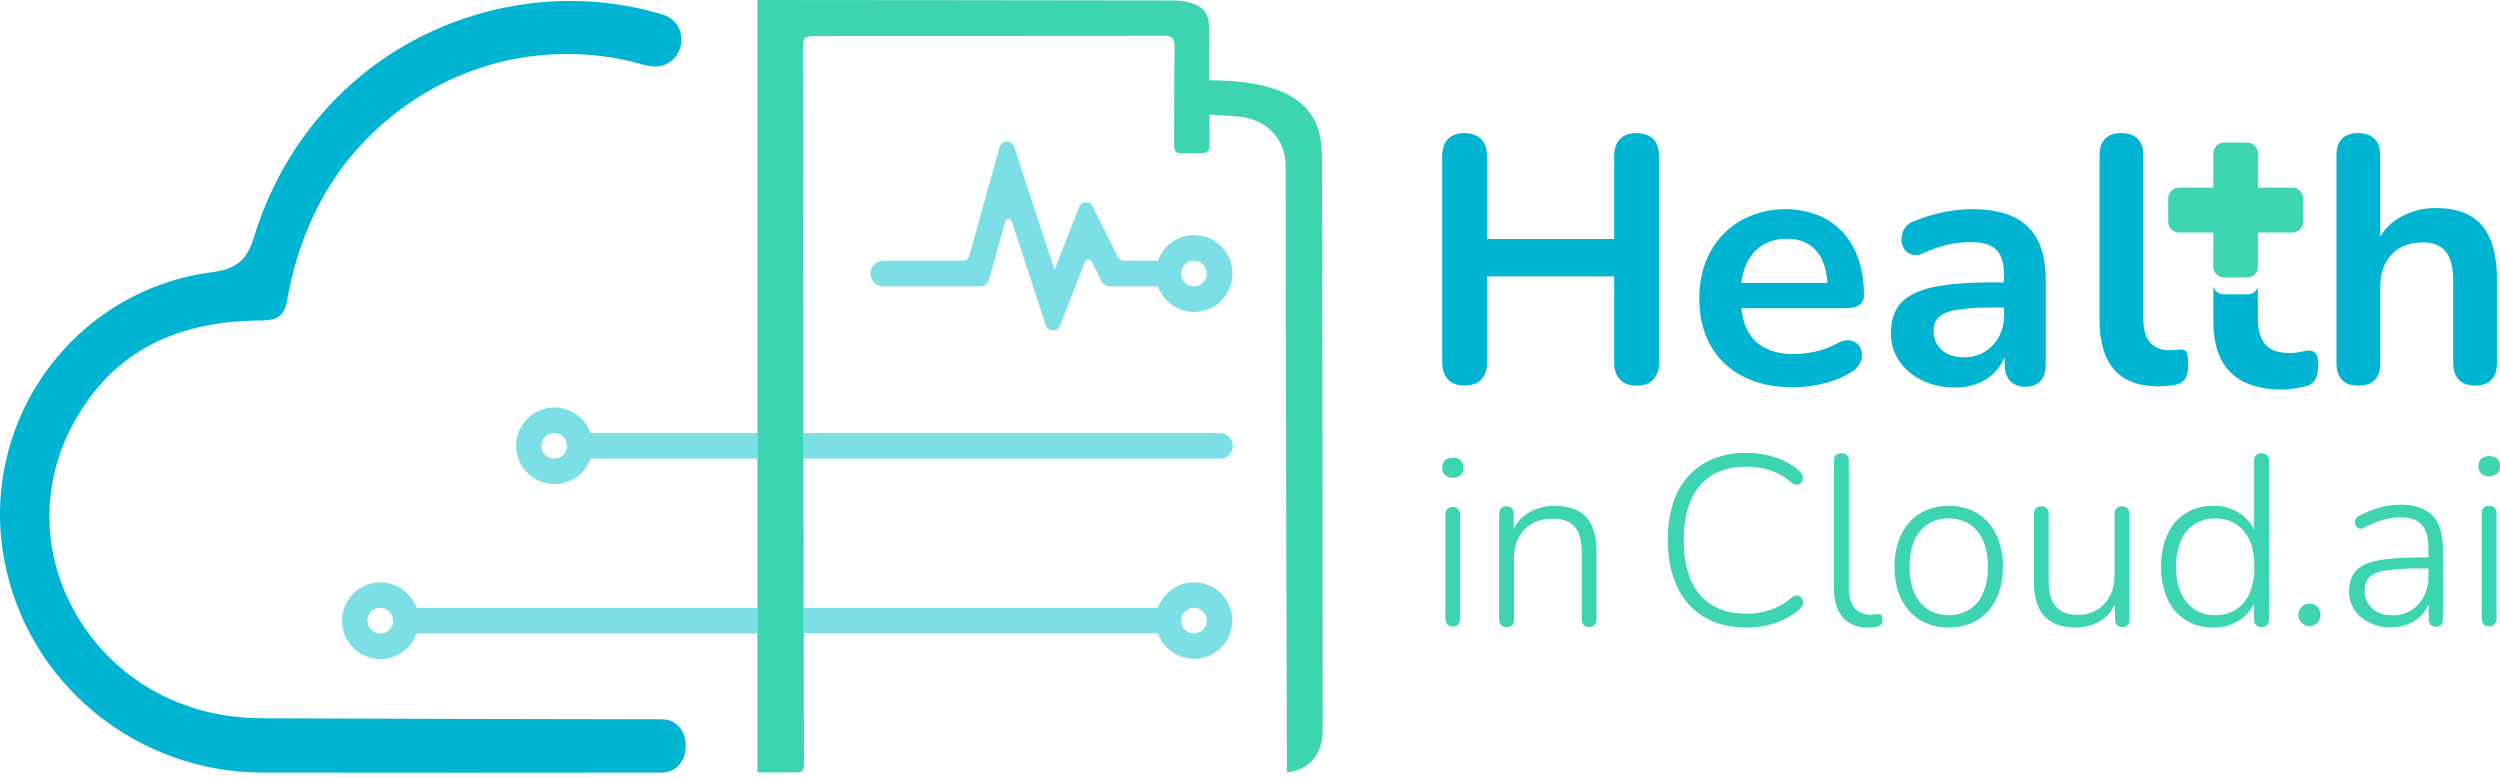 <svg width="450" height="140" viewBox="0 0 450 140" fill="none" xmlns="http://www.w3.org/2000/svg">
<path d="M119.124 129.473C92.071 129.442 69.69 129.381 47.095 129.289C43.823 129.287 40.563 128.906 37.38 128.151C26.098 125.415 16.906 117.914 12.141 107.554C9.923 102.798 8.817 97.6 8.908 92.353C8.998 87.106 10.283 81.949 12.663 77.273C19.365 64.084 30.678 57.69 47.248 57.69C49.493 57.598 50.968 57.229 51.614 54.431C54.35 38.445 62.128 26.148 74.701 17.879C80.792 13.887 87.683 11.277 94.889 10.231C102.096 9.185 109.444 9.728 116.419 11.822H116.542C123.09 13.298 125.242 3.952 118.694 2.446C113.469 0.927 108.056 0.161 102.615 0.171C98.114 0.179 93.628 0.695 89.242 1.708C68.338 6.565 52.044 21.906 45.711 42.718C44.451 46.838 42.545 48.406 38.21 48.99C32.289 49.745 26.587 51.71 21.457 54.761C16.328 57.813 11.88 61.886 8.39 66.728C4.853 71.603 2.353 77.153 1.047 83.033C-0.259 88.913 -0.344 94.999 0.797 100.914C4.947 122.987 24.499 139.034 47.248 139.065C71.443 139.096 95.483 139.096 119.032 139.065C124.842 139.126 124.934 129.504 119.124 129.473Z" fill="#01B4D2"/>
<path fill-rule="evenodd" clip-rule="evenodd" d="M221.836 49.237C221.843 50.868 221.271 52.448 220.222 53.697C219.174 54.946 217.717 55.783 216.11 56.06C214.502 56.336 212.849 56.034 211.444 55.207C210.038 54.38 208.971 53.082 208.432 51.543H199.794C199.473 51.547 199.158 51.46 198.886 51.291C198.613 51.123 198.395 50.879 198.257 50.59L196.535 47.147C196.474 47.029 196.38 46.931 196.265 46.865C196.15 46.799 196.018 46.767 195.885 46.774C195.753 46.78 195.625 46.825 195.516 46.902C195.408 46.978 195.324 47.085 195.275 47.208L190.786 58.644C190.68 58.901 190.498 59.119 190.264 59.27C190.03 59.42 189.756 59.495 189.479 59.485C189.201 59.475 188.933 59.38 188.71 59.214C188.488 59.047 188.322 58.816 188.235 58.552L182.086 39.768C182.049 39.651 181.975 39.549 181.875 39.476C181.776 39.404 181.656 39.364 181.533 39.364C181.41 39.364 181.29 39.404 181.19 39.476C181.091 39.549 181.017 39.651 180.98 39.768L178.028 50.344C177.936 50.689 177.733 50.994 177.449 51.211C177.165 51.428 176.818 51.544 176.46 51.543H158.947C158.645 51.542 158.347 51.482 158.069 51.366C157.791 51.249 157.539 51.079 157.328 50.865C157.116 50.65 156.949 50.396 156.837 50.117C156.724 49.837 156.668 49.538 156.672 49.237C156.671 48.934 156.731 48.634 156.846 48.354C156.962 48.074 157.132 47.82 157.346 47.606C157.56 47.392 157.815 47.222 158.094 47.106C158.374 46.99 158.674 46.931 158.977 46.931H173.272C173.541 46.931 173.803 46.844 174.019 46.684C174.235 46.523 174.394 46.297 174.471 46.04L179.913 26.488C179.99 26.2 180.158 25.944 180.392 25.76C180.626 25.576 180.914 25.472 181.212 25.465C181.51 25.458 181.802 25.548 182.044 25.721C182.287 25.895 182.467 26.142 182.557 26.426L189.812 48.561L194.239 37.278C194.337 37.037 194.502 36.83 194.715 36.681C194.927 36.532 195.179 36.447 195.439 36.437C195.698 36.428 195.955 36.493 196.179 36.626C196.402 36.759 196.583 36.953 196.698 37.186L201.217 46.255C201.328 46.46 201.493 46.63 201.693 46.749C201.893 46.869 202.122 46.931 202.355 46.931H208.442C208.981 45.392 210.047 44.094 211.453 43.267C212.859 42.44 214.512 42.138 216.119 42.414C217.726 42.691 219.183 43.528 220.232 44.777C221.28 46.026 221.852 47.606 221.845 49.237H221.836ZM217.225 49.237C217.225 48.781 217.09 48.335 216.836 47.956C216.583 47.577 216.223 47.281 215.801 47.107C215.38 46.932 214.917 46.887 214.469 46.976C214.022 47.065 213.611 47.284 213.289 47.607C212.966 47.929 212.747 48.34 212.658 48.787C212.569 49.234 212.614 49.698 212.789 50.119C212.963 50.541 213.259 50.901 213.638 51.154C214.017 51.407 214.463 51.543 214.919 51.543C215.222 51.543 215.522 51.484 215.802 51.368C216.082 51.252 216.336 51.083 216.55 50.868C216.765 50.654 216.934 50.4 217.05 50.12C217.166 49.84 217.225 49.54 217.225 49.237Z" fill="#7CDFE5"/>
<path d="M99.786 73.339C98.522 73.342 97.284 73.692 96.206 74.351C95.127 75.01 94.251 75.952 93.671 77.075C93.091 78.197 92.831 79.458 92.919 80.718C93.006 81.979 93.438 83.191 94.167 84.223C94.897 85.255 95.895 86.067 97.054 86.571C98.213 87.074 99.488 87.249 100.74 87.078C101.992 86.907 103.173 86.395 104.154 85.598C105.135 84.802 105.878 83.751 106.303 82.561H136.339V77.95H106.303C105.825 76.603 104.942 75.437 103.776 74.611C102.609 73.786 101.215 73.341 99.786 73.339ZM99.755 82.561C99.144 82.561 98.557 82.318 98.125 81.886C97.692 81.454 97.45 80.867 97.45 80.256C97.45 79.644 97.692 79.058 98.125 78.625C98.557 78.193 99.144 77.95 99.755 77.95C100.367 77.95 100.953 78.193 101.386 78.625C101.818 79.058 102.061 79.644 102.061 80.256C102.061 80.867 101.818 81.454 101.386 81.886C100.953 82.318 100.367 82.561 99.755 82.561Z" fill="#7CDFE5"/>
<path d="M152.755 82.562H219.602C220.213 82.562 220.8 82.319 221.232 81.887C221.664 81.454 221.907 80.868 221.907 80.256C221.907 79.645 221.664 79.058 221.232 78.626C220.8 78.194 220.213 77.951 219.602 77.951H144.59C144.59 79.49 144.59 81.027 144.59 82.562H152.755Z" fill="#7CDFE5"/>
<path d="M68.462 104.832C67.197 104.833 65.956 105.182 64.875 105.841C63.795 106.5 62.916 107.443 62.336 108.567C61.756 109.692 61.495 110.954 61.584 112.217C61.673 113.479 62.107 114.693 62.839 115.725C63.571 116.757 64.572 117.569 65.734 118.07C66.896 118.571 68.174 118.744 69.427 118.568C70.68 118.392 71.861 117.876 72.84 117.074C73.819 116.273 74.559 115.217 74.979 114.024H136.341V109.412H74.979C74.499 108.069 73.615 106.907 72.448 106.087C71.281 105.267 69.888 104.828 68.462 104.832ZM68.462 114.024C67.85 114.024 67.264 113.781 66.832 113.348C66.399 112.916 66.156 112.329 66.156 111.718C66.156 111.106 66.399 110.52 66.832 110.087C67.264 109.655 67.85 109.412 68.462 109.412C69.073 109.412 69.66 109.655 70.092 110.087C70.525 110.52 70.768 111.106 70.768 111.718C70.768 112.329 70.525 112.916 70.092 113.348C69.66 113.781 69.073 114.024 68.462 114.024Z" fill="#7CDFE5"/>
<path d="M144.665 114.011H208.443C208.987 115.541 210.054 116.83 211.455 117.649C212.856 118.469 214.502 118.768 216.102 118.492C217.702 118.216 219.153 117.384 220.199 116.142C221.245 114.9 221.819 113.329 221.819 111.706C221.819 110.082 221.245 108.511 220.199 107.269C219.153 106.027 217.702 105.195 216.102 104.919C214.502 104.644 212.856 104.942 211.455 105.762C210.054 106.582 208.987 107.87 208.443 109.4H144.644V111.804C144.654 112.544 144.661 113.28 144.665 114.011ZM214.921 109.4C215.377 109.4 215.823 109.535 216.202 109.789C216.581 110.042 216.877 110.402 217.051 110.823C217.226 111.245 217.271 111.708 217.182 112.155C217.093 112.603 216.874 113.014 216.551 113.336C216.229 113.658 215.818 113.878 215.371 113.967C214.923 114.056 214.46 114.01 214.039 113.836C213.617 113.661 213.257 113.366 213.004 112.987C212.75 112.607 212.615 112.162 212.615 111.706C212.615 111.403 212.674 111.103 212.79 110.823C212.906 110.543 213.075 110.289 213.29 110.074C213.504 109.86 213.758 109.69 214.038 109.575C214.318 109.459 214.618 109.4 214.921 109.4Z" fill="#7CDFE5"/>
<path d="M237.955 29.104C237.955 23.567 237.648 14.449 217.613 14.449C217.613 10.981 217.585 7.907 217.641 4.857C217.641 3.068 216.971 1.614 215.403 0.916C214.134 0.362 212.763 0.079 211.378 0.083C206.598 0.055 136.34 0 136.34 0V139.035H142.377C144.25 139.035 144.726 139.177 144.726 137.36C144.698 130.845 144.671 123.63 144.671 115.997C144.671 115.339 144.671 114.677 144.671 114.011C144.671 113.279 144.664 112.544 144.649 111.804V109.4C144.649 103.282 144.649 96.921 144.618 90.472V86.278C144.618 85.049 144.618 83.81 144.618 82.562C144.618 81.026 144.618 79.489 144.618 77.95C144.572 53.356 144.548 28.39 144.523 9.253C144.523 6.625 144.606 6.487 147.152 6.487C167.952 6.459 188.724 6.487 209.497 6.431C211.148 6.431 211.455 7.074 211.428 8.528C211.354 13.41 211.335 25.559 211.351 26.217C211.375 27.173 211.572 27.484 212.384 27.573C213.051 27.647 214.13 27.573 215.873 27.573C217.548 27.573 217.718 27.265 217.718 25.645C217.718 23.964 217.69 22.316 217.69 20.64C219.451 20.696 221.351 20.862 222.639 20.948C228.48 21.366 231.416 25.559 231.416 29.752C231.416 58.035 231.641 138.288 231.641 139.041C235.862 138.54 238.072 135.632 238.072 131.494C238.051 103.909 238.051 56.698 237.955 29.104Z" fill="#3CD4B1"/>
<path d="M261.513 82.391C260.999 82.358 260.493 82.522 260.096 82.849C259.922 83.022 259.787 83.23 259.7 83.46C259.614 83.689 259.578 83.935 259.594 84.18C259.579 84.428 259.616 84.676 259.702 84.909C259.788 85.142 259.922 85.354 260.096 85.532C260.503 85.844 261.001 86.012 261.513 86.012C262.025 86.012 262.523 85.844 262.93 85.532C263.103 85.354 263.237 85.142 263.323 84.909C263.41 84.676 263.446 84.428 263.431 84.18C263.448 83.935 263.412 83.689 263.325 83.46C263.239 83.23 263.104 83.022 262.93 82.849C262.532 82.522 262.026 82.359 261.513 82.391Z" fill="#3CD4B1"/>
<path d="M261.514 91.277C261.332 91.264 261.149 91.288 260.977 91.348C260.805 91.408 260.646 91.502 260.512 91.624C260.386 91.767 260.29 91.933 260.23 92.113C260.17 92.293 260.147 92.484 260.161 92.673V111.34C260.142 111.72 260.267 112.093 260.512 112.385C260.64 112.52 260.796 112.625 260.969 112.693C261.142 112.761 261.328 112.79 261.514 112.778C261.696 112.791 261.88 112.763 262.05 112.695C262.22 112.627 262.372 112.521 262.495 112.385C262.725 112.087 262.84 111.716 262.82 111.34V92.673C262.835 92.484 262.811 92.294 262.752 92.114C262.692 91.934 262.597 91.767 262.473 91.624C262.345 91.505 262.194 91.412 262.029 91.352C261.864 91.293 261.689 91.267 261.514 91.277Z" fill="#3CD4B1"/>
<path d="M284.038 91.95C282.919 91.358 281.516 91.061 279.829 91.059C278.112 91.026 276.422 91.495 274.966 92.408C273.889 93.099 273.022 94.072 272.461 95.221V92.534C272.489 92.156 272.371 91.781 272.132 91.486C272.01 91.368 271.865 91.276 271.707 91.216C271.548 91.156 271.379 91.13 271.209 91.139C271.028 91.127 270.845 91.151 270.673 91.211C270.501 91.271 270.343 91.364 270.207 91.486C270.082 91.629 269.986 91.795 269.926 91.975C269.866 92.155 269.842 92.345 269.857 92.534V111.508C269.838 111.691 269.86 111.875 269.921 112.047C269.983 112.22 270.082 112.376 270.211 112.506C270.341 112.635 270.498 112.734 270.67 112.795C270.843 112.856 271.027 112.877 271.209 112.858C272.082 112.858 272.519 112.408 272.519 111.508V100.527C272.519 98.347 273.151 96.605 274.416 95.301C275.68 93.998 277.36 93.35 279.454 93.358C281.287 93.358 282.619 93.846 283.451 94.822C284.283 95.797 284.704 97.346 284.714 99.467V111.505C284.696 111.688 284.718 111.872 284.779 112.044C284.84 112.217 284.939 112.373 285.069 112.503C285.199 112.632 285.356 112.731 285.528 112.792C285.701 112.853 285.885 112.874 286.067 112.855C286.242 112.864 286.417 112.838 286.582 112.779C286.747 112.719 286.898 112.627 287.026 112.508C287.149 112.373 287.243 112.214 287.303 112.042C287.364 111.87 287.389 111.687 287.377 111.505V99.258C287.377 97.425 287.1 95.899 286.547 94.677C286.043 93.51 285.159 92.549 284.038 91.95Z" fill="#3CD4B1"/>
<path d="M324.079 107.434C323.883 107.273 323.635 107.188 323.381 107.195C323.049 107.224 322.736 107.366 322.496 107.597C321.388 108.538 320.117 109.268 318.745 109.749C317.313 110.24 315.808 110.483 314.294 110.469C311.882 110.469 309.839 109.956 308.167 108.931C306.453 107.86 305.12 106.275 304.358 104.403C303.501 102.427 303.072 100.029 303.07 97.206C303.068 94.384 303.497 92 304.358 90.053C305.12 88.189 306.447 86.611 308.151 85.54C309.824 84.515 311.866 84.002 314.278 84.002C315.798 83.986 317.309 84.221 318.751 84.7C320.108 85.167 321.361 85.892 322.441 86.837C322.688 87.066 323.001 87.211 323.335 87.252C323.595 87.272 323.852 87.194 324.058 87.034C324.258 86.879 324.402 86.663 324.47 86.419C324.543 86.153 324.536 85.872 324.448 85.61C324.339 85.288 324.144 85.002 323.882 84.783C322.643 83.68 321.186 82.847 319.606 82.339C317.875 81.774 316.063 81.494 314.242 81.509C312.219 81.481 310.211 81.852 308.333 82.601C306.631 83.287 305.109 84.354 303.884 85.721C302.632 87.149 301.696 88.825 301.136 90.64C300.487 92.766 300.175 94.981 300.214 97.203C300.214 100.46 300.773 103.266 301.892 105.621C302.92 107.872 304.599 109.764 306.713 111.053C308.805 112.317 311.32 112.95 314.257 112.95C316.102 112.971 317.939 112.683 319.689 112.098C321.294 111.553 322.771 110.685 324.027 109.546C324.264 109.354 324.438 109.097 324.528 108.805C324.602 108.555 324.594 108.288 324.506 108.043C324.422 107.805 324.275 107.594 324.079 107.434Z" fill="#3CD4B1"/>
<path d="M338.059 110.553C337.853 110.552 337.648 110.568 337.444 110.599C337.199 110.629 336.951 110.644 336.704 110.642C335.422 110.642 334.45 110.227 333.78 109.412C333.11 108.597 332.778 107.328 332.778 105.64V82.946C332.804 82.766 332.788 82.582 332.732 82.41C332.676 82.237 332.582 82.079 332.455 81.948C332.329 81.817 332.174 81.718 332.003 81.656C331.832 81.595 331.649 81.573 331.468 81.593C331.105 81.568 330.745 81.685 330.466 81.919C330.34 82.057 330.243 82.219 330.183 82.396C330.122 82.573 330.099 82.76 330.115 82.946V105.932C330.115 108.17 330.646 109.9 331.708 111.121C332.77 112.343 334.275 112.958 336.224 112.966C336.455 112.966 336.682 112.966 336.9 112.944C337.119 112.923 337.328 112.907 337.531 112.877C337.902 112.834 338.252 112.682 338.536 112.44C338.647 112.315 338.732 112.169 338.785 112.011C338.837 111.852 338.857 111.684 338.843 111.518C338.879 111.233 338.809 110.946 338.646 110.709C338.567 110.64 338.473 110.589 338.371 110.562C338.269 110.535 338.163 110.532 338.059 110.553Z" fill="#3CD4B1"/>
<path d="M355.941 92.407C354.373 91.477 352.572 91.009 350.749 91.058C349.379 91.04 348.019 91.299 346.752 91.82C345.564 92.315 344.506 93.076 343.657 94.043C342.777 95.056 342.109 96.235 341.692 97.511C341.225 98.963 340.997 100.48 341.016 102.005C341.016 104.243 341.417 106.177 342.218 107.806C342.959 109.368 344.133 110.685 345.6 111.6C347.153 112.528 348.937 112.997 350.746 112.953C352.137 112.976 353.517 112.716 354.804 112.187C355.979 111.69 357.029 110.938 357.878 109.986C358.761 108.984 359.428 107.811 359.839 106.54C360.31 105.075 360.538 103.543 360.516 102.005C360.562 100.013 360.152 98.036 359.317 96.226C358.581 94.656 357.409 93.331 355.941 92.407ZM356.965 106.715C356.472 107.936 355.62 108.978 354.521 109.703C353.391 110.405 352.079 110.761 350.749 110.727C348.628 110.727 346.927 109.971 345.646 108.458C344.365 106.946 343.725 104.794 343.727 102.002C343.684 100.397 343.974 98.801 344.579 97.314C345.076 96.102 345.927 95.069 347.02 94.347C348.136 93.648 349.432 93.291 350.749 93.321C352.932 93.321 354.654 94.077 355.917 95.589C357.179 97.102 357.813 99.24 357.817 102.002C357.857 103.615 357.567 105.219 356.965 106.715Z" fill="#3CD4B1"/>
<path d="M381.978 91.145C381.796 91.134 381.614 91.158 381.442 91.218C381.27 91.278 381.111 91.371 380.976 91.493C380.851 91.636 380.756 91.802 380.696 91.982C380.637 92.162 380.614 92.352 380.628 92.541V103.489C380.628 105.64 380.014 107.377 378.784 108.699C377.554 110.021 375.959 110.679 373.997 110.673C372.196 110.673 370.873 110.172 370.028 109.17C369.184 108.167 368.763 106.648 368.765 104.611V92.535C368.779 92.346 368.756 92.156 368.695 91.975C368.635 91.796 368.54 91.629 368.415 91.487C368.286 91.367 368.135 91.275 367.97 91.216C367.805 91.156 367.63 91.13 367.455 91.139C367.274 91.127 367.091 91.151 366.919 91.211C366.747 91.271 366.588 91.365 366.453 91.487C366.328 91.629 366.232 91.796 366.172 91.975C366.112 92.156 366.088 92.346 366.103 92.535V104.746C366.055 106.3 366.338 107.847 366.933 109.283C367.438 110.454 368.321 111.422 369.441 112.032C370.56 112.647 371.963 112.954 373.65 112.954C375.326 112.983 376.97 112.496 378.36 111.558C379.371 110.865 380.183 109.918 380.715 108.813V111.515C380.703 111.697 380.728 111.88 380.788 112.052C380.848 112.224 380.942 112.383 381.065 112.518C381.193 112.637 381.344 112.73 381.509 112.789C381.674 112.849 381.849 112.875 382.024 112.865C382.866 112.865 383.288 112.415 383.288 111.515V92.535C383.302 92.346 383.278 92.156 383.219 91.976C383.159 91.796 383.064 91.63 382.94 91.487C382.811 91.368 382.659 91.277 382.494 91.219C382.328 91.16 382.153 91.135 381.978 91.145Z" fill="#3CD4B1"/>
<path d="M408.063 81.919C407.782 81.684 407.422 81.568 407.058 81.593C406.877 81.572 406.694 81.593 406.522 81.654C406.351 81.716 406.196 81.815 406.07 81.946C405.944 82.077 405.849 82.235 405.794 82.409C405.738 82.582 405.724 82.766 405.751 82.945V95.375C405.23 94.263 404.435 93.302 403.439 92.583C401.963 91.537 400.188 90.997 398.379 91.046C396.618 91.002 394.882 91.471 393.383 92.396C391.953 93.323 390.823 94.646 390.131 96.205C389.375 97.834 388.997 99.768 388.999 102.006C388.951 104.008 389.346 105.996 390.155 107.828C390.851 109.386 391.988 110.705 393.426 111.622C394.914 112.532 396.632 112.994 398.376 112.953C400.184 113.002 401.96 112.462 403.436 111.416C404.431 110.697 405.227 109.736 405.748 108.625V111.505C405.729 111.687 405.751 111.871 405.812 112.043C405.873 112.215 405.972 112.372 406.102 112.501C406.231 112.63 406.387 112.729 406.56 112.79C406.732 112.852 406.916 112.873 407.097 112.855C407.273 112.864 407.449 112.839 407.614 112.779C407.779 112.719 407.931 112.627 408.06 112.507C408.181 112.372 408.275 112.213 408.334 112.041C408.394 111.869 408.419 111.687 408.407 111.505V82.945C408.423 82.76 408.401 82.573 408.342 82.396C408.282 82.22 408.187 82.057 408.063 81.919ZM402.501 109.704C401.37 110.405 400.058 110.761 398.726 110.727C396.605 110.727 394.904 109.971 393.623 108.459C392.342 106.946 391.703 104.794 391.705 102.003C391.661 100.398 391.951 98.801 392.556 97.314C393.054 96.103 393.904 95.069 394.997 94.348C396.113 93.649 397.41 93.292 398.726 93.321C400.909 93.321 402.633 94.077 403.897 95.59C405.162 97.102 405.794 99.24 405.794 102.003C405.834 103.614 405.544 105.217 404.942 106.712C404.45 107.934 403.599 108.977 402.501 109.704Z" fill="#3CD4B1"/>
<path d="M415.661 108.647C415.332 108.657 415.011 108.747 414.726 108.91C414.44 109.072 414.198 109.302 414.021 109.579C413.844 109.855 413.737 110.171 413.709 110.499C413.682 110.826 413.734 111.155 413.862 111.458C413.991 111.761 414.191 112.027 414.445 112.235C414.7 112.443 415.001 112.586 415.323 112.651C415.645 112.716 415.979 112.702 416.294 112.61C416.609 112.517 416.897 112.349 417.133 112.121C417.488 111.72 417.683 111.204 417.683 110.67C417.683 110.135 417.488 109.619 417.133 109.219C416.941 109.026 416.711 108.875 416.458 108.776C416.204 108.678 415.933 108.634 415.661 108.647Z" fill="#3CD4B1"/>
<path d="M436.391 91.72C435.262 91.136 433.834 90.843 432.106 90.841C430.85 90.848 429.601 91.019 428.389 91.348C427.079 91.699 425.816 92.208 424.629 92.864C424.368 92.982 424.152 93.183 424.015 93.436C423.899 93.659 423.861 93.914 423.904 94.161C423.941 94.391 424.032 94.609 424.168 94.798C424.309 94.981 424.513 95.107 424.74 95.151C425.038 95.2 425.343 95.138 425.598 94.976C426.647 94.381 427.761 93.909 428.918 93.568C429.97 93.273 431.057 93.126 432.149 93.128C433.877 93.128 435.137 93.575 435.93 94.469C436.723 95.362 437.119 96.791 437.117 98.754V100.337H435.755C432.476 100.337 429.897 100.521 428.017 100.888C426.138 101.255 424.806 101.892 424.021 102.8C423.232 103.71 422.836 104.956 422.834 106.538C422.821 107.698 423.167 108.834 423.824 109.791C424.501 110.775 425.426 111.564 426.505 112.078C427.706 112.651 429.023 112.937 430.354 112.914C431.5 112.93 432.638 112.705 433.692 112.253C434.666 111.83 435.526 111.182 436.201 110.362C436.596 109.87 436.921 109.325 437.166 108.742V111.463C437.153 111.646 437.178 111.83 437.239 112.004C437.3 112.177 437.395 112.336 437.52 112.471C437.648 112.593 437.8 112.687 437.966 112.748C438.132 112.809 438.308 112.835 438.485 112.825C438.655 112.838 438.826 112.812 438.986 112.751C439.145 112.69 439.289 112.595 439.407 112.471C439.629 112.184 439.738 111.825 439.715 111.463V98.886C439.715 97.042 439.443 95.532 438.9 94.358C438.388 93.219 437.503 92.288 436.391 91.72ZM436.281 107.371C435.761 108.387 434.98 109.245 434.018 109.858C433.021 110.471 431.868 110.783 430.698 110.759C429.142 110.759 427.913 110.349 427.009 109.529C426.56 109.127 426.206 108.631 425.97 108.076C425.734 107.522 425.623 106.922 425.644 106.32C425.644 105.264 425.937 104.445 426.523 103.86C427.109 103.276 428.143 102.874 429.625 102.652C431.674 102.4 433.737 102.29 435.801 102.323H437.12V103.774C437.14 105.024 436.852 106.259 436.281 107.371Z" fill="#3CD4B1"/>
<path d="M449.492 82.552C449.075 82.254 448.575 82.094 448.062 82.094C447.55 82.094 447.05 82.254 446.633 82.552C446.458 82.727 446.322 82.937 446.235 83.169C446.148 83.401 446.112 83.649 446.129 83.896C446.113 84.145 446.15 84.395 446.237 84.63C446.324 84.864 446.459 85.078 446.633 85.257C447.044 85.571 447.546 85.74 448.062 85.74C448.579 85.74 449.081 85.571 449.492 85.257C449.666 85.078 449.8 84.864 449.887 84.629C449.974 84.395 450.011 84.145 449.996 83.896C450.013 83.649 449.976 83.401 449.889 83.169C449.802 82.938 449.667 82.727 449.492 82.552Z" fill="#3CD4B1"/>
<path d="M448.063 91.061C447.88 91.049 447.696 91.073 447.522 91.134C447.348 91.194 447.188 91.288 447.052 91.412C446.925 91.555 446.829 91.722 446.768 91.903C446.708 92.084 446.684 92.276 446.698 92.466V111.287C446.68 111.671 446.806 112.048 447.052 112.344C447.182 112.479 447.339 112.585 447.514 112.653C447.689 112.721 447.876 112.75 448.063 112.738C448.247 112.75 448.432 112.722 448.603 112.654C448.774 112.586 448.928 112.48 449.053 112.344C449.284 112.042 449.401 111.667 449.382 111.287V92.466C449.397 92.276 449.373 92.084 449.312 91.903C449.251 91.722 449.155 91.555 449.029 91.412C448.9 91.291 448.748 91.198 448.582 91.138C448.416 91.077 448.239 91.051 448.063 91.061Z" fill="#3CD4B1"/>
<path d="M392.353 62.92C392.045 62.964 391.766 62.994 391.471 63.016C391.175 63.037 390.856 63.047 390.524 63.047C389.011 63.047 387.845 62.584 387.025 61.66C386.205 60.736 385.796 59.301 385.796 57.356V27.93C385.796 26.626 385.449 25.638 384.756 24.966C384.064 24.294 383.088 23.957 381.83 23.955C380.569 23.955 379.603 24.292 378.931 24.966C378.259 25.64 377.922 26.628 377.922 27.93V57.75C377.922 61.617 378.805 64.549 380.569 66.545C382.334 68.541 384.961 69.539 388.452 69.539C388.913 69.539 389.374 69.518 389.838 69.475C390.302 69.432 390.742 69.392 391.163 69.349C392.128 69.223 392.823 68.866 393.241 68.279C393.659 67.692 393.875 66.871 393.875 65.82C393.875 64.59 393.767 63.791 393.567 63.391C393.367 62.991 392.943 62.837 392.353 62.92Z" fill="#01B4D2"/>
<path d="M294.586 23.955C293.283 23.955 292.285 24.312 291.592 25.027C290.899 25.743 290.553 26.767 290.553 28.102V43.015H267.665V28.123C267.665 26.777 267.318 25.752 266.623 25.049C265.928 24.346 264.93 23.981 263.629 23.955C262.325 23.955 261.327 24.312 260.635 25.027C259.942 25.743 259.595 26.767 259.595 28.102V65.239C259.595 66.542 259.942 67.562 260.635 68.297C261.327 69.033 262.325 69.4 263.629 69.398C264.975 69.398 265.985 69.031 266.657 68.297C267.329 67.564 267.665 66.544 267.665 65.239V49.747H290.553V65.26C290.553 66.563 290.899 67.583 291.592 68.319C292.285 69.055 293.283 69.421 294.586 69.419C295.89 69.419 296.889 69.053 297.584 68.319C298.279 67.585 298.625 66.566 298.623 65.26V28.123C298.623 26.777 298.276 25.752 297.584 25.049C296.891 24.346 295.892 23.981 294.586 23.955Z" fill="#01B4D2"/>
<path d="M334.719 54.865C334.982 54.662 335.191 54.398 335.328 54.095C335.465 53.793 335.526 53.462 335.506 53.131C335.537 50.94 335.206 48.759 334.529 46.675C333.938 44.865 332.971 43.2 331.691 41.79C330.445 40.446 328.917 39.396 327.215 38.716C324.97 37.867 322.567 37.515 320.172 37.684C317.778 37.853 315.448 38.538 313.344 39.694C311.033 41.035 309.136 42.987 307.86 45.335C306.536 47.733 305.874 50.528 305.874 53.721C305.874 57 306.556 59.838 307.921 62.234C309.28 64.614 311.312 66.539 313.762 67.767C316.287 69.071 319.293 69.722 322.779 69.719C324.574 69.702 326.361 69.48 328.107 69.059C329.902 68.667 331.618 67.975 333.182 67.011C333.862 66.627 334.42 66.058 334.79 65.37C335.095 64.8 335.216 64.15 335.137 63.51C335.066 62.933 334.812 62.394 334.412 61.972C333.985 61.538 333.412 61.279 332.804 61.247C332.131 61.182 331.356 61.404 330.471 61.908C329.259 62.578 327.952 63.058 326.594 63.328C325.381 63.585 324.145 63.722 322.905 63.737C319.755 63.737 317.369 62.886 315.748 61.182C314.466 59.833 313.701 57.927 313.433 55.477H332.494C333.447 55.48 334.194 55.268 334.719 54.865ZM317.129 44.209C318.475 43.36 320.044 42.932 321.635 42.98C323.234 42.98 324.566 43.327 325.632 44.022C326.735 44.749 327.592 45.793 328.091 47.016C328.599 48.26 328.878 49.584 328.915 50.927H313.43C313.558 49.808 313.846 48.714 314.285 47.677C314.871 46.267 315.86 45.06 317.129 44.209Z" fill="#01B4D2"/>
<path d="M362.397 39.029C360.446 38.107 357.955 37.645 354.926 37.643C353.285 37.66 351.649 37.829 350.038 38.147C348.125 38.523 346.255 39.093 344.458 39.85C343.744 40.077 343.139 40.56 342.758 41.206C342.433 41.772 342.259 42.413 342.254 43.066C342.249 43.681 342.424 44.283 342.758 44.8C343.08 45.315 343.587 45.687 344.176 45.839C344.79 46.009 345.494 45.906 346.288 45.531C347.708 44.861 349.199 44.353 350.733 44.019C352.028 43.736 353.349 43.588 354.674 43.576C356.859 43.576 358.414 44.038 359.341 44.963C360.267 45.887 360.729 47.4 360.727 49.503V50.828H358.52C354.066 50.828 350.515 51.122 347.865 51.711C345.215 52.299 343.303 53.255 342.128 54.579C340.952 55.905 340.363 57.702 340.361 59.971C340.338 61.743 340.855 63.48 341.842 64.951C342.874 66.46 344.288 67.667 345.94 68.45C347.8 69.336 349.841 69.778 351.901 69.741C353.439 69.77 354.965 69.469 356.377 68.859C357.643 68.299 358.756 67.446 359.624 66.368C360.137 65.729 360.551 65.016 360.853 64.253V65.581C360.853 66.885 361.179 67.883 361.831 68.576C362.483 69.269 363.397 69.615 364.573 69.615C365.752 69.615 366.655 69.269 367.285 68.576C367.914 67.883 368.229 66.885 368.232 65.581V50.441C368.232 47.502 367.748 45.096 366.78 43.223C365.832 41.372 364.288 39.894 362.397 39.029ZM359.78 60.657C359.181 61.759 358.3 62.684 357.229 63.337C356.114 64 354.836 64.339 353.54 64.315C351.814 64.315 350.469 63.873 349.503 62.99C349.028 62.562 348.652 62.035 348.402 61.447C348.151 60.859 348.032 60.223 348.052 59.584C348.052 58.491 348.378 57.641 349.03 57.032C349.682 56.423 350.785 55.992 352.341 55.738C354.409 55.452 356.497 55.326 358.585 55.36H360.737V56.746C360.76 58.11 360.431 59.457 359.78 60.657Z" fill="#01B4D2"/>
<path d="M448.233 43.033C447.531 41.277 446.267 39.803 444.639 38.84C443.04 37.918 441.001 37.456 438.521 37.453C436.187 37.415 433.887 38.014 431.869 39.187C430.468 40.014 429.289 41.17 428.435 42.554V27.933C428.435 26.629 428.087 25.641 427.392 24.969C426.698 24.297 425.724 23.959 424.472 23.955C423.207 23.955 422.24 24.291 421.57 24.963C420.9 25.635 420.565 26.625 420.565 27.933V65.386C420.565 66.689 420.901 67.688 421.573 68.38C422.245 69.073 423.212 69.419 424.475 69.419C427.121 69.419 428.445 68.075 428.447 65.386V51.577C428.447 49.183 429.129 47.26 430.494 45.809C431.859 44.358 433.704 43.633 436.028 43.633C437.92 43.633 439.317 44.179 440.221 45.271C441.125 46.364 441.577 48.106 441.577 50.498V65.377C441.577 66.68 441.923 67.678 442.616 68.371C443.309 69.064 444.286 69.41 445.549 69.41C446.809 69.41 447.776 69.064 448.448 68.371C449.12 67.678 449.456 66.68 449.456 65.377V50.126C449.444 47.271 449.036 44.907 448.233 43.033Z" fill="#01B4D2"/>
<path d="M412.623 33.779H406.423V27.612C406.427 27.358 406.38 27.107 406.286 26.871C406.192 26.636 406.053 26.421 405.875 26.24C405.697 26.059 405.486 25.915 405.252 25.817C405.018 25.718 404.767 25.667 404.514 25.666H400.336C399.82 25.666 399.325 25.871 398.96 26.236C398.595 26.601 398.39 27.096 398.39 27.612V33.779H392.183C391.673 33.787 391.187 33.996 390.83 34.36C390.473 34.725 390.274 35.215 390.277 35.725V39.903C390.274 40.413 390.473 40.904 390.83 41.269C391.187 41.633 391.673 41.843 392.183 41.852H398.39V48C398.39 48.516 398.595 49.011 398.96 49.376C399.325 49.741 399.82 49.946 400.336 49.946H404.514C404.767 49.946 405.018 49.894 405.252 49.796C405.486 49.697 405.697 49.553 405.875 49.372C406.053 49.191 406.192 48.977 406.286 48.741C406.38 48.506 406.427 48.254 406.423 48V41.852H412.627C413.143 41.851 413.639 41.645 414.004 41.28C414.369 40.915 414.575 40.419 414.576 39.903V35.725C414.575 35.469 414.524 35.216 414.426 34.979C414.328 34.743 414.184 34.528 414.003 34.348C413.821 34.167 413.606 34.024 413.37 33.926C413.133 33.828 412.879 33.779 412.623 33.779Z" fill="#3CD4B1"/>
<path d="M416.774 63.57C416.614 63.395 416.415 63.259 416.193 63.176C415.97 63.093 415.731 63.063 415.495 63.091C415 63.146 414.508 63.231 414.023 63.346C413.393 63.483 412.749 63.548 412.105 63.539C410.1 63.539 408.65 63.027 407.755 62.002C406.859 60.978 406.411 59.44 406.411 57.391V51.661C406.283 52.047 406.035 52.384 405.704 52.621C405.372 52.859 404.974 52.985 404.567 52.983H400.287C399.861 52.982 399.446 52.844 399.104 52.589C398.762 52.334 398.511 51.977 398.387 51.568L398.406 57.846C398.406 60.533 398.854 62.782 399.749 64.594C400.626 66.39 402.078 67.842 403.875 68.719C405.719 69.658 408.032 70.127 410.813 70.127C411.607 70.116 412.399 70.041 413.181 69.903C413.914 69.788 414.64 69.628 415.354 69.424C415.695 69.319 416.008 69.14 416.271 68.899C416.534 68.659 416.74 68.364 416.876 68.034C417.164 67.313 417.305 66.541 417.291 65.765C417.287 64.665 417.115 63.933 416.774 63.57Z" fill="#01B4D2"/>
</svg>
